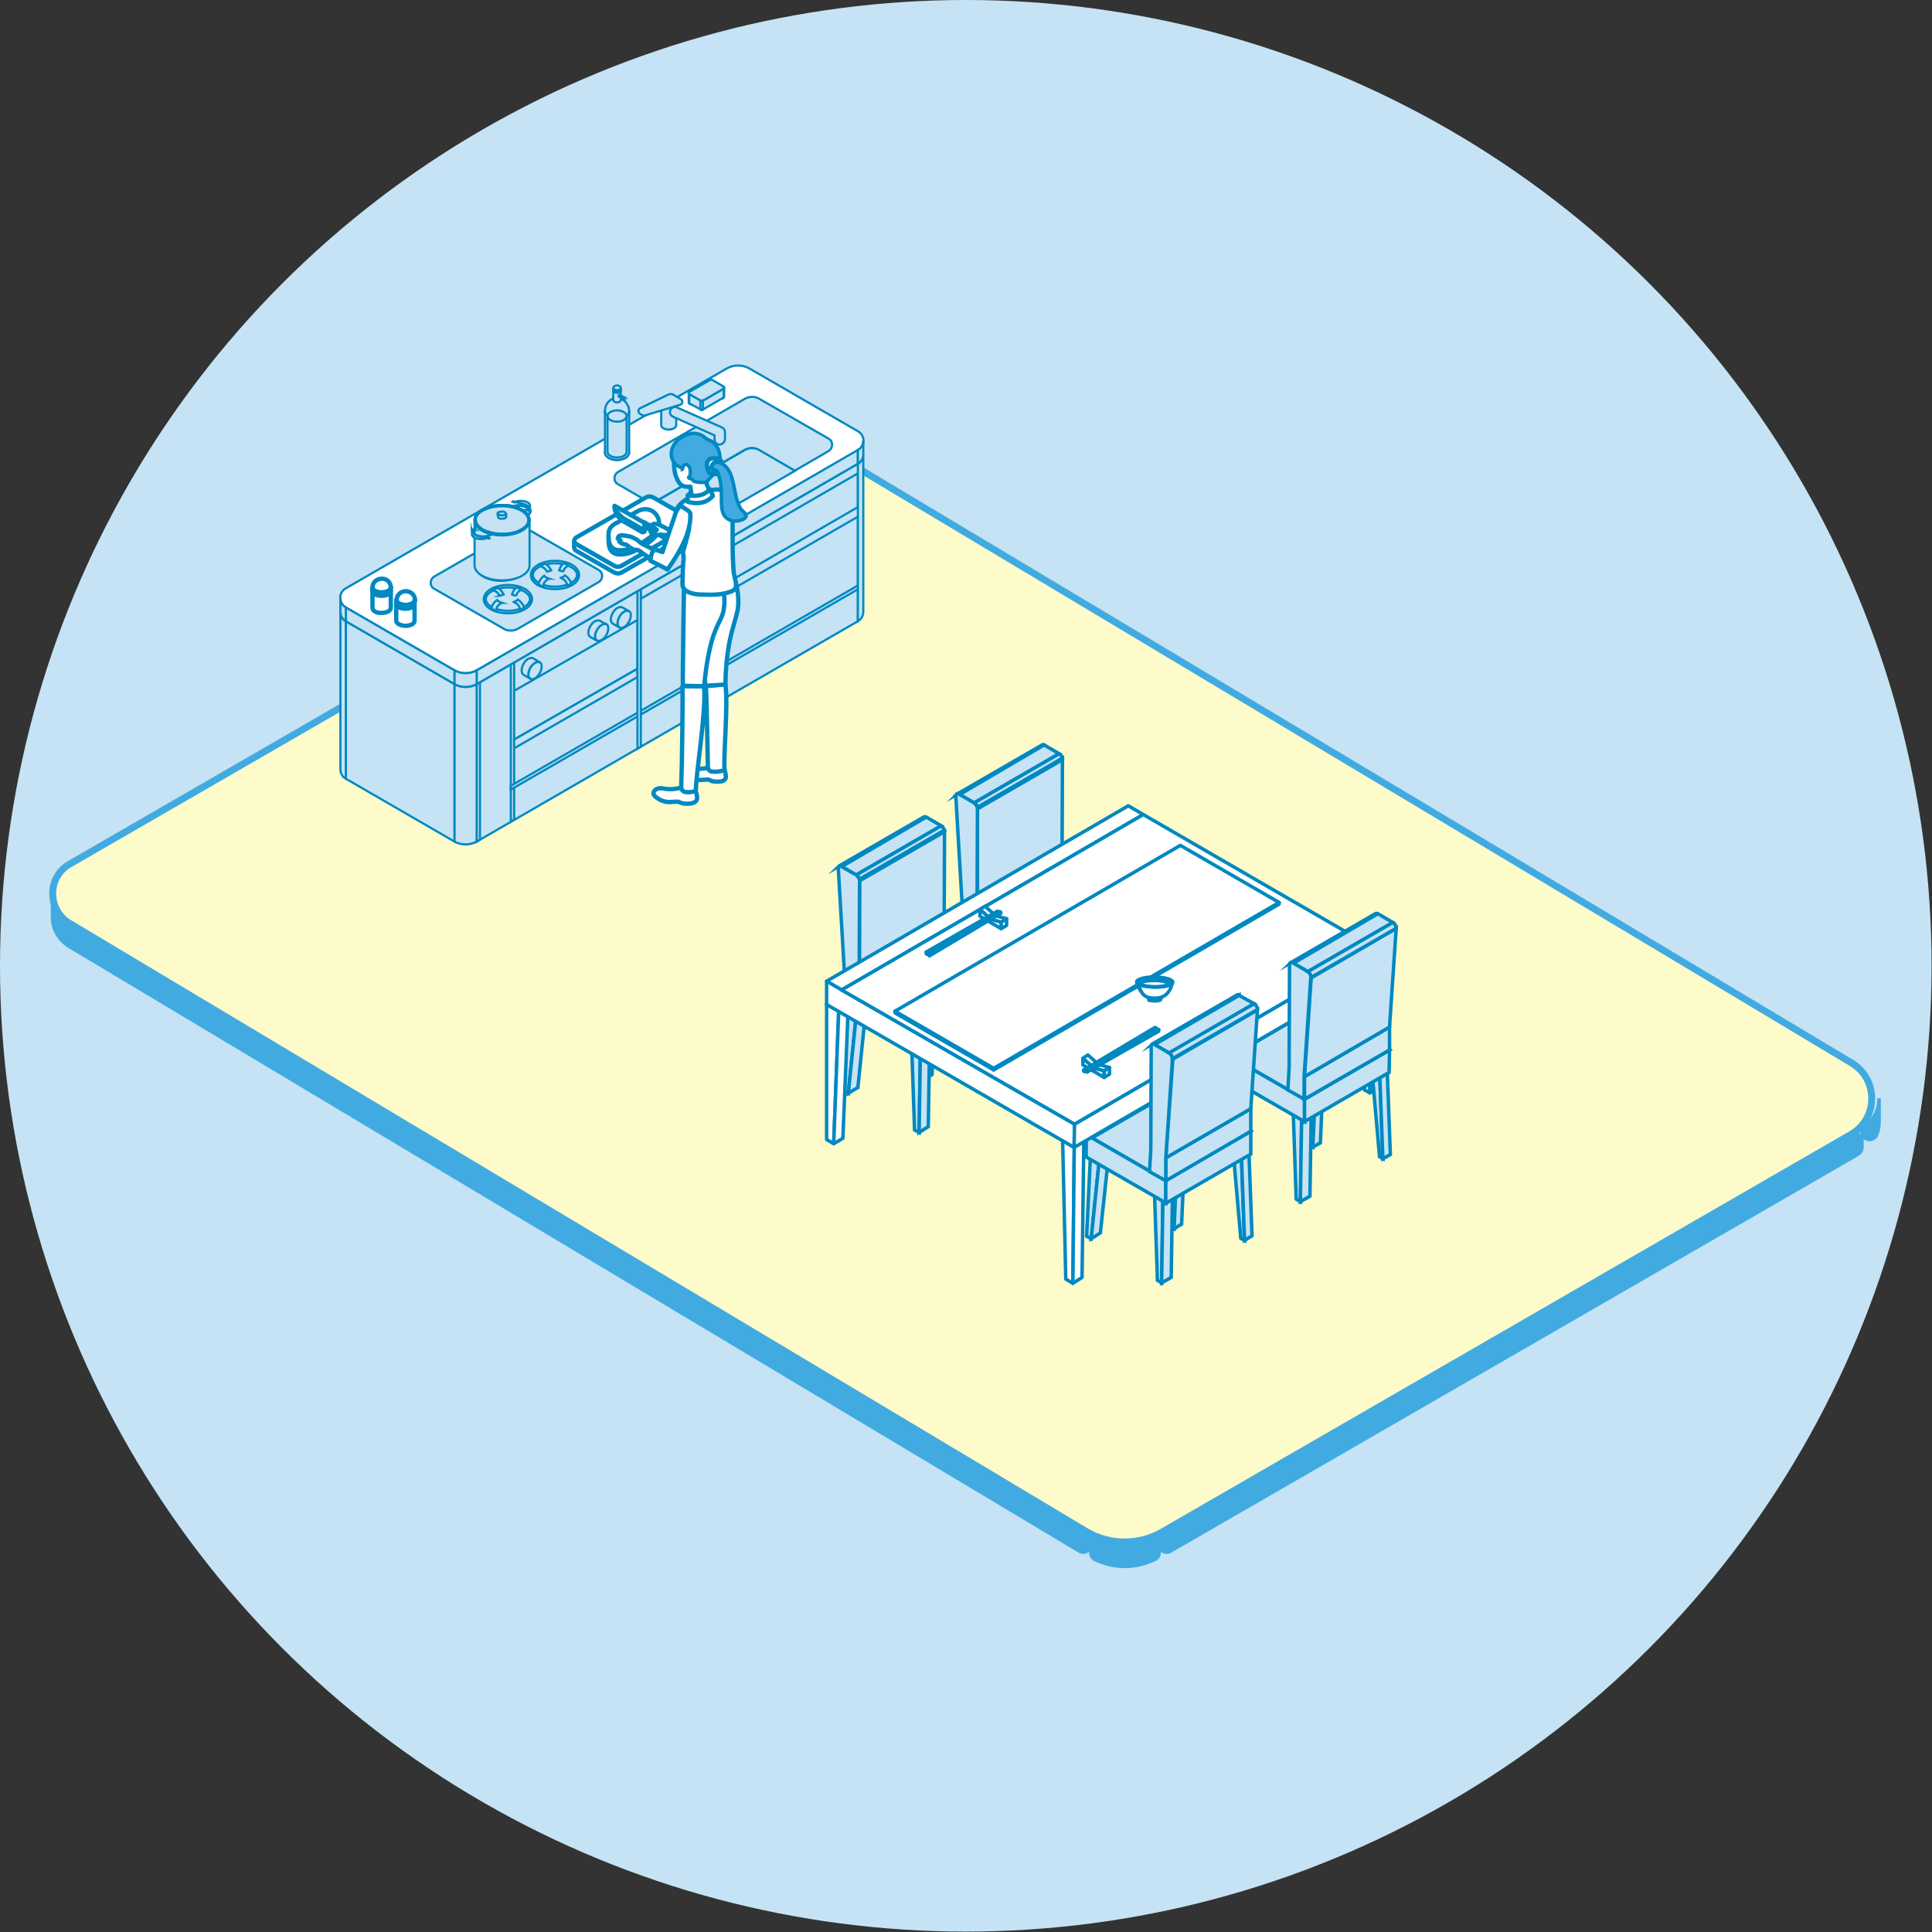 <?xml version="1.0" encoding="utf-8"?>
<!-- Generator: Adobe Illustrator 27.9.1, SVG Export Plug-In . SVG Version: 6.00 Build 0)  -->
<svg version="1.1" id="_レイヤー_2" xmlns="http://www.w3.org/2000/svg" xmlns:xlink="http://www.w3.org/1999/xlink" x="0px"
	 y="0px" viewBox="0 0 463.7 463.7" style="enable-background:new 0 0 463.7 463.7;" xml:space="preserve">
<rect x="0" y="0" width="463.7" height="463.7" fill="#333333" stroke="none"/>
<style type="text/css">
	.st0{fill:#C5E3F4;}
	.st1{fill:#FCFBC9;stroke:#41ABE1;stroke-width:1.658;stroke-miterlimit:10;}
	.st2{fill:#41ABE1;stroke:#41ABE1;stroke-width:0.829;stroke-miterlimit:10;}
	.st3{fill:#C5E3F4;stroke:#0088C1;stroke-width:0.521;stroke-miterlimit:10;}
	.st4{fill:#FFFFFF;stroke:#0088C1;stroke-width:0.521;stroke-miterlimit:10;}
	.st5{opacity:0.7;fill:#C5E3F4;stroke:#0088C1;stroke-width:0.521;stroke-miterlimit:10;}
	.st6{fill:#FFFFFF;stroke:#0088C1;stroke-width:1.042;stroke-linecap:round;stroke-linejoin:round;stroke-miterlimit:10;}
	.st7{fill:#41ABE1;stroke:#0088C1;stroke-width:0.834;stroke-miterlimit:10;}
	.st8{enable-background:new    ;}
	.st9{fill:#FFFFFF;stroke:#0088C1;stroke-width:0.829;stroke-linejoin:round;stroke-miterlimit:10;}
	.st10{fill:#C5E3F4;stroke:#0088C1;stroke-width:0.829;stroke-miterlimit:10;}
</style>
<g>
	<g id="_レイヤー_1-2">
		<g>
			<circle class="st0" cx="231.8" cy="231.8" r="231.8"/>
		</g>
	</g>
	<g>
		<g>
			<g>
				<g>
					<path class="st1" d="M279.1,367.6l165.1-95.3c6.7-3.8,6.7-13.5,0-17.3L201.8,109.9c-5.1-2.9-11.3-2.9-16.3,0L16.7,207.4
						c-5.4,3.1-5.4,11,0,14.2l244.2,146.1C266.5,370.9,273.5,370.9,279.1,367.6z"/>
				</g>
				<path class="st2" d="M260.9,367.6L16.7,221.5v5.7l242.4,145.1c1.2,0.7,2.7-0.2,2.7-1.6v-1.5C261.8,368.6,261.5,368,260.9,367.6z
					"/>
				<path class="st2" d="M279.1,367.6l165.1-95.3c1.2-0.7,2.7,0.2,2.7,1.6v1.5c0,0.6-0.3,1.2-0.9,1.6l-165.1,95.3
					c-1.2,0.7-2.7-0.2-2.7-1.6v-1.5C278.2,368.6,278.5,368,279.1,367.6z"/>
				<path class="st2" d="M16.7,227.2c-2.7-1.6-4.1-4.3-4.1-7.1l0-5.7c0,2.8,1.4,5.5,4.1,7.1V227.2z"/>
				<path class="st2" d="M446.9,271.7c0,2,2.7,2.5,3.5,0.7c0.4-1,0.6-2,0.6-3.1l0-5.7c0,2.5-1.1,5-3.3,6.6
					C447.2,270.6,446.9,271.1,446.9,271.7L446.9,271.7z"/>
				<path class="st2" d="M278.2,372.7V371c0-1.3-1.3-2.1-2.5-1.7c-3.7,1.4-7.7,1.4-11.4,0c-1.2-0.4-2.5,0.4-2.5,1.7v1.7
					c0,0.7,0.4,1.3,1,1.6c4.5,2.2,9.8,2.2,14.3,0C277.8,374.1,278.2,373.4,278.2,372.7z"/>
			</g>
		</g>
		<g>
			<g>
				<g>
					<polygon class="st3" points="109.1,164.2 83,149.1 83,186.9 109.1,202 					"/>
					<polygon class="st3" points="114.4,164.2 205.9,111.3 205.9,149.1 114.4,202 					"/>
					<g>
						<polygon class="st3" points="114.4,164.2 114.4,202 115.2,201.5 115.2,163.7 						"/>
					</g>
					<g>
						<polygon class="st3" points="122.6,159.4 122.6,197.2 123.4,196.7 123.4,158.9 						"/>
					</g>
					<g>
						<polygon class="st3" points="122.6,188.6 122.6,189.5 206.3,141.2 206.3,140.3 						"/>
					</g>
					<g>
						<polygon class="st3" points="166.5,134.1 166.5,136.4 206.6,113.2 206.6,110.9 						"/>
					</g>
					<g>
						<polygon class="st3" points="153.8,141.4 153.8,143.7 166.5,136.4 166.5,134.1 						"/>
					</g>
					<g>
						<polygon class="st3" points="166.5,144.5 166.5,146.8 206.6,123.6 206.6,121.3 						"/>
					</g>
					<g>
						<polygon class="st3" points="123.4,165.8 123.4,177.5 153,160.5 153,148.8 						"/>
					</g>
					<g>
						<polygon class="st3" points="123.4,177.5 123.4,179.6 153,162.5 153,160.5 						"/>
					</g>
					<g>
						<polygon class="st3" points="153,141.9 153,179.7 153.8,179.2 153.8,141.4 						"/>
					</g>
					<g>
						<polygon class="st3" points="166.5,134.1 166.5,171.9 167.3,171.4 167.3,133.6 						"/>
					</g>
					<path class="st3" d="M83,186.9c-0.9-0.5-1.3-1.4-1.3-2.3l0-37.8c0,0.9,0.4,1.8,1.3,2.3V186.9z"/>
					<path class="st3" d="M205.9,149.1c0.9-0.5,1.3-1.4,1.3-2.3l0-37.8c0,0.9-0.4,1.8-1.3,2.3V149.1z"/>
					<path class="st3" d="M114.4,202v-37.8c-1.6,0.9-3.7,0.9-5.3,0V202C110.7,202.9,112.7,202.9,114.4,202z"/>
					<g>
						<g>
							<path class="st4" d="M114.4,160.9l91.5-52.8c1.8-1,1.8-3.6,0-4.6l-26.1-15.1c-1.6-0.9-3.7-0.9-5.3,0L83,141.2
								c-1.8,1-1.8,3.6,0,4.6l26.1,15.1C110.7,161.8,112.7,161.8,114.4,160.9z"/>
						</g>
						<polygon class="st3" points="109.1,160.9 83,145.8 83,149.1 109.1,164.2 						"/>
						<polygon class="st3" points="114.4,160.9 205.9,108 205.9,111.3 114.4,164.2 						"/>
						<path class="st3" d="M83,149.1c-0.9-0.5-1.3-1.4-1.3-2.3l0-3.3c0,0.9,0.4,1.8,1.3,2.3V149.1z"/>
						<path class="st3" d="M205.9,111.3c0.9-0.5,1.3-1.4,1.3-2.3l0-3.3c0,0.9-0.4,1.8-1.3,2.3V111.3z"/>
						<path class="st3" d="M114.4,164.2v-3.3c-1.6,0.9-3.7,0.9-5.3,0v3.3C110.7,165.1,112.7,165.1,114.4,164.2z"/>
					</g>
				</g>
				<g>
					<g>
						<path class="st3" d="M124.3,150.9l19.4-11.2c1.1-0.7,1.1-2.3,0-2.9l-16.7-9.6c-1-0.6-2.3-0.6-3.4,0l-19.4,11.2
							c-1.1,0.7-1.1,2.3,0,2.9l16.7,9.6C121.9,151.5,123.2,151.5,124.3,150.9z"/>
					</g>
					<g>
						<g>
							<path class="st3" d="M121.9,147.2c-3.3,0-5.8-1.5-5.8-3.4c0-1.9,2.6-3.4,5.8-3.4c3.3,0,5.8,1.5,5.8,3.4
								C127.7,145.7,125.1,147.2,121.9,147.2z M121.9,141c-2.9,0-5.3,1.3-5.3,2.8c0,1.5,2.4,2.8,5.3,2.8c2.9,0,5.3-1.3,5.3-2.8
								C127.2,142.3,124.7,141,121.9,141z"/>
						</g>
						<g>
							<path class="st3" d="M119.1,146.2c0.1-0.6,0.7-1.2,1.2-1.4c0.1,0,0.1-0.1,0.2-0.1c-0.3-0.1-0.5-0.2-0.7-0.3
								c-0.2-0.1-0.4-0.2-0.5-0.4c-0.6,0.4-1.2,1.2-1.3,1.9c0,0,0,0.1,0,0.1c0.2,0.2,0.4,0.3,0.7,0.5c0.1,0.1,0.3,0.2,0.5,0.2
								C119.1,146.6,119,146.4,119.1,146.2z"/>
							<path class="st3" d="M122.9,142.7c0.3,0.1,0.7,0.2,0.9,0.3c0,0,0.1,0,0.1,0.1c0,0,0,0,0-0.1c0.1-0.6,0.7-1.3,1.2-1.4
								c0,0,0.1,0,0.1,0c-0.1-0.1-0.2-0.1-0.3-0.2c-0.3-0.2-0.6-0.3-0.9-0.4C123.5,141.3,123,142,122.9,142.7z"/>
							<path class="st3" d="M125.8,145.7c-0.3-0.7-0.9-1.4-1.5-1.8c-0.1,0.1-0.2,0.2-0.4,0.3c-0.2,0.1-0.4,0.2-0.6,0.3
								c0.1,0.1,0.1,0.1,0.2,0.1c0.6,0.2,1.2,0.9,1.3,1.5c0,0.1,0.1,0.2,0.1,0.3c0,0,0.1,0,0.1-0.1
								C125.3,146.2,125.5,146,125.8,145.7z"/>
							<path class="st3" d="M119.9,143C119.9,143,120,143,119.9,143c0.3-0.1,0.7-0.2,1-0.3c0,0,0,0,0,0c-0.3-0.6-0.8-1.3-1.5-1.6
								c-0.3,0.1-0.6,0.3-0.9,0.4c-0.1,0.1-0.2,0.1-0.3,0.2c0,0,0.1,0,0.1,0C119,141.8,119.7,142.4,119.9,143z"/>
						</g>
					</g>
					<g>
						<g>
							<path class="st3" d="M133.2,141.4c-3.3,0-5.8-1.5-5.8-3.4c0-1.9,2.6-3.4,5.8-3.4c3.3,0,5.8,1.5,5.8,3.4
								C139,139.9,136.5,141.4,133.2,141.4z M133.2,135.2c-2.9,0-5.3,1.3-5.3,2.8c0,1.5,2.4,2.8,5.3,2.8c2.9,0,5.3-1.3,5.3-2.8
								C138.5,136.5,136.1,135.2,133.2,135.2z"/>
						</g>
						<g>
							<path class="st3" d="M130.4,140.4c0.1-0.6,0.7-1.2,1.2-1.4c0.1,0,0.1-0.1,0.2-0.1c-0.3-0.1-0.5-0.2-0.7-0.3
								c-0.2-0.1-0.4-0.2-0.5-0.4c-0.6,0.4-1.2,1.2-1.3,1.9c0,0,0,0.1,0,0.1c0.2,0.2,0.4,0.3,0.7,0.5c0.1,0.1,0.3,0.2,0.5,0.2
								C130.4,140.8,130.4,140.6,130.4,140.4z"/>
							<path class="st3" d="M134.2,136.9c0.3,0.1,0.7,0.2,0.9,0.3c0,0,0.1,0,0.1,0.1c0,0,0,0,0-0.1c0.1-0.6,0.7-1.3,1.2-1.4
								c0,0,0.1,0,0.1,0c-0.1-0.1-0.2-0.1-0.3-0.2c-0.3-0.2-0.6-0.3-0.9-0.4C134.8,135.5,134.4,136.2,134.2,136.9z"/>
							<path class="st3" d="M137.1,139.9c-0.3-0.7-0.9-1.4-1.5-1.8c-0.1,0.1-0.2,0.2-0.4,0.3c-0.2,0.1-0.4,0.2-0.6,0.3
								c0.1,0.1,0.1,0.1,0.2,0.1c0.6,0.2,1.2,0.9,1.3,1.5c0,0.1,0.1,0.2,0.1,0.3c0,0,0.1,0,0.1-0.1
								C136.6,140.4,136.9,140.2,137.1,139.9z"/>
							<path class="st3" d="M131.3,137.2C131.3,137.2,131.3,137.2,131.3,137.2c0.3-0.1,0.7-0.2,1-0.3c0,0,0,0,0,0
								c-0.3-0.6-0.8-1.3-1.5-1.6c-0.3,0.1-0.6,0.3-0.9,0.4c-0.1,0.1-0.2,0.1-0.3,0.2c0,0,0.1,0,0.1,0
								C130.3,136,131,136.6,131.3,137.2z"/>
						</g>
					</g>
					<g>
						<g>
							<path class="st3" d="M120.2,139.4c-3.3,0-5.8-1.5-5.8-3.4c0-1.9,2.6-3.4,5.8-3.4c3.3,0,5.8,1.5,5.8,3.4
								C126.1,137.9,123.5,139.4,120.2,139.4z M120.2,133.2c-2.9,0-5.3,1.3-5.3,2.8c0,1.5,2.4,2.8,5.3,2.8c2.9,0,5.3-1.3,5.3-2.8
								C125.5,134.5,123.1,133.2,120.2,133.2z"/>
						</g>
						<g>
							<path class="st3" d="M117.5,138.4c0.1-0.6,0.7-1.2,1.2-1.4c0.1,0,0.1-0.1,0.2-0.1c-0.3-0.1-0.5-0.2-0.7-0.3
								c-0.2-0.1-0.4-0.2-0.5-0.4c-0.6,0.4-1.2,1.2-1.3,1.9c0,0,0,0.1,0,0.1c0.2,0.2,0.4,0.3,0.7,0.5c0.1,0.1,0.3,0.2,0.5,0.2
								C117.4,138.8,117.4,138.6,117.5,138.4z"/>
							<path class="st3" d="M121.3,134.9c0.3,0.1,0.7,0.2,0.9,0.3c0,0,0.1,0,0.1,0.1c0,0,0,0,0-0.1c0.1-0.6,0.7-1.3,1.2-1.4
								c0,0,0.1,0,0.1,0c-0.1-0.1-0.2-0.1-0.3-0.2c-0.3-0.2-0.6-0.3-0.9-0.4C121.9,133.5,121.4,134.2,121.3,134.9z"/>
							<path class="st3" d="M124.2,137.9c-0.3-0.7-0.9-1.4-1.5-1.8c-0.1,0.1-0.2,0.2-0.4,0.3c-0.2,0.1-0.4,0.2-0.6,0.3
								c0.1,0.1,0.1,0.1,0.2,0.1c0.6,0.2,1.2,0.9,1.3,1.5c0,0.1,0.1,0.2,0.1,0.3c0,0,0.1,0,0.1-0.1
								C123.7,138.4,123.9,138.2,124.2,137.9z"/>
							<path class="st3" d="M118.3,135.2C118.3,135.2,118.3,135.2,118.3,135.2c0.3-0.1,0.7-0.2,1-0.3c0,0,0,0,0,0
								c-0.3-0.6-0.8-1.3-1.5-1.6c-0.3,0.1-0.6,0.3-0.9,0.4c-0.1,0.1-0.2,0.1-0.3,0.2c0,0,0.1,0,0.1,0
								C117.4,134,118.1,134.6,118.3,135.2z"/>
						</g>
					</g>
				</g>
				<g>
					<g>
						<path class="st3" d="M198.9,105.3l-16.7-9.6c-1-0.6-2.3-0.6-3.4,0l-30.5,17.6c-1.1,0.7-1.1,2.3,0,2.9l8.1,4.7l22.3-12.9
							c1-0.6,2.3-0.6,3.4,0l8.6,5l8.1-4.7C200,107.6,200,105.9,198.9,105.3z"/>
						<path class="st3" d="M182.2,108c-1-0.6-2.3-0.6-3.4,0l-22.3,12.9l8.6,5c1,0.6,2.3,0.6,3.4,0l22.3-12.9L182.2,108z"/>
					</g>
				</g>
				<g>
					<g>
						<path class="st3" d="M113.9,135.7v-10.8c0,2,2.9,3.6,6.6,3.6c3.6,0,6.6-1.6,6.6-3.6v10.8c0,2-2.9,3.6-6.6,3.6
							C116.9,139.3,113.9,137.7,113.9,135.7z"/>
						<g>
							<path class="st3" d="M114,128.3c-0.5-0.3-0.8-0.7-0.8-1.1c0,0,0,0,0,0c0,0,0,0,0,0c0,0,0,0,0,0c0,0,0,0,0,0c0,0,0,0,0,0
								c0,0,0,0,0,0c0,0,0,0,0,0c0,0,0,0,0,0c0,0,0,0,0,0c0,0,0,0,0,0c0,0,0,0,0,0c0,0,0,0,0,0c0,0,0,0,0,0c0,0,0,0,0,0c0,0,0,0,0,0
								c0,0,0,0,0,0c0,0,0,0,0,0c0,0,0,0,0,0c0,0,0,0,0,0c0,0,0,0,0,0c0,0,0,0,0,0c0,0,0,0,0,0c0,0,0,0,0,0c0,0,0,0,0,0c0,0,0,0,0,0
								c0,0,0,0,0,0c0,0,0,0,0.1,0c0,0,0,0,0,0c0,0,0,0,0.1,0c0,0,0,0,0,0c0,0,0.1,0,0.1-0.1c0.1,0,0.1-0.1,0.2-0.1l0.4,0.2
								c-0.1,0-0.2,0.1-0.3,0.2c-0.8,0.5-0.7,1.3,0.2,1.7c0.9,0.4,2.3,0.4,3.1-0.1c0,0,0,0,0,0l0.4,0.2c0,0-0.1,0.1-0.2,0.1
								C116.8,128.9,115.1,128.9,114,128.3z"/>
							<g>
								<path class="st3" d="M117.8,128.3c-1.1,0.6-2.8,0.6-3.8,0c-0.5-0.3-0.7-0.6-0.8-1c0,0,0,0,0,0c0,0,0,0,0,0c0,0,0,0,0,0
									c0,0.4,0.3,0.8,0.8,1.1c1,0.6,2.8,0.6,3.8,0c0.1,0,0.1-0.1,0.2-0.1v-0.2C118,128.2,117.9,128.2,117.8,128.3z"/>
							</g>
							<g>
								<path class="st3" d="M114.3,126.6c0.1-0.1,0.2-0.1,0.3-0.2v-0.2c-0.1,0-0.2,0.1-0.3,0.2c-0.4,0.3-0.6,0.6-0.6,0.9
									C113.8,127,114,126.8,114.3,126.6z"/>
							</g>
						</g>
						<g>
							<g>
								<path class="st3" d="M126.9,122.4c-0.1-0.2-0.4-0.6-0.8-0.7c-0.9-0.4-2.3-0.4-3.1,0.1l0-0.2c0,0,0,0,0,0
									c0.8-0.5,2.2-0.5,3.1-0.1C126.8,121.8,126.8,122.1,126.9,122.4z"/>
							</g>
							<polygon class="st3" points="126.4,123.6 126.4,123.8 126,123.6 126,123.3 							"/>
							<polygon class="st3" points="122.9,121.6 122.9,121.8 122.6,121.6 122.6,121.4 							"/>
							<g>
								<path class="st3" d="M126.4,123.6l0,0.2c0.1,0,0.1-0.1,0.2-0.1c0.5-0.3,0.8-0.7,0.8-1.1l0-0.2c0,0.4-0.3,0.8-0.8,1.1
									L126.4,123.6z"/>
							</g>
							<path class="st3" d="M126.5,121.3c0.5,0.3,0.8,0.7,0.8,1.1c0,0,0,0,0,0c0,0,0,0,0,0c0,0,0,0,0,0c0,0,0,0,0,0c0,0,0,0,0,0
								c0,0,0,0,0,0c0,0,0,0,0,0c0,0,0,0,0,0c0,0,0,0,0,0c0,0,0,0,0,0c0,0,0,0,0,0c0,0,0,0,0,0c0,0,0,0,0,0c0,0,0,0,0,0c0,0,0,0,0,0
								c0,0,0,0,0,0c0,0,0,0,0,0c0,0,0,0,0,0c0,0,0,0,0,0c0,0,0,0,0,0c0,0,0,0,0,0c0,0,0,0,0,0c0,0,0,0,0,0c0,0,0,0,0,0c0,0,0,0,0,0
								c0,0,0,0,0,0c0,0,0,0-0.1,0c0,0,0,0,0,0c0,0,0,0-0.1,0c0,0,0,0,0,0c0,0-0.1,0-0.1,0.1c-0.1,0-0.1,0.1-0.2,0.1l-0.4-0.2
								c0.1,0,0.2-0.1,0.3-0.2c0.8-0.5,0.7-1.3-0.2-1.7c-0.9-0.4-2.3-0.4-3.1,0.1c0,0,0,0,0,0l-0.4-0.2c0,0,0.1-0.1,0.2-0.1
								C123.8,120.7,125.5,120.7,126.5,121.3z"/>
						</g>
						<ellipse class="st3" cx="120.5" cy="124.8" rx="6.6" ry="3.6"/>
					</g>
					<ellipse class="st5" cx="120.5" cy="124.8" rx="6.6" ry="3.6"/>
					<path class="st3" d="M120.5,121.5c1.7,0,3.3,0.4,4.5,1c1.1,0.6,1.8,1.5,1.8,2.3c0,0.9-0.6,1.7-1.8,2.3c-1.2,0.7-2.8,1-4.5,1
						c-1.7,0-3.3-0.4-4.5-1c-1.1-0.6-1.8-1.5-1.8-2.3c0-0.9,0.6-1.7,1.8-2.3C117.2,121.9,118.8,121.5,120.5,121.5 M120.5,121.2
						c-3.6,0-6.6,1.6-6.6,3.6c0,2,2.9,3.6,6.6,3.6c3.6,0,6.6-1.6,6.6-3.6C127,122.8,124.1,121.2,120.5,121.2L120.5,121.2z"/>
					<path class="st3" d="M121.4,123.3c0,0.3-0.4,0.5-1,0.5c-0.5,0-1-0.2-1-0.5c0-0.3,0.4-0.5,1-0.5
						C121,122.7,121.4,123,121.4,123.3z"/>
					<path class="st3" d="M119.5,124v-0.8c0,0.3,0.4,0.5,1,0.5c0.5,0,1-0.2,1-0.5v0.8c0,0.3-0.4,0.5-1,0.5
						C120,124.6,119.5,124.3,119.5,124z"/>
				</g>
				<path class="st3" d="M144.4,149.9c-0.9,0.5-1.6,1.8-1.6,2.8c0,1,0.7,1.4,1.6,0.9c0.9-0.5,1.6-1.8,1.6-2.8
					S145.3,149.4,144.4,149.9z"/>
				<path class="st3" d="M141.7,152.9l1.6,0.9c-0.3-0.2-0.5-0.5-0.5-1c0-1,0.7-2.3,1.6-2.8c0.5-0.3,0.9-0.3,1.2-0.1l-1.6-0.9
					c-0.3-0.2-0.7-0.1-1.2,0.1c-0.9,0.5-1.6,1.8-1.6,2.8C141.2,152.3,141.4,152.7,141.7,152.9z"/>
				<path class="st3" d="M149.8,146.8c-0.9,0.5-1.6,1.8-1.6,2.8c0,1,0.7,1.4,1.6,0.9c0.9-0.5,1.6-1.8,1.6-2.8
					C151.5,146.7,150.7,146.3,149.8,146.8z"/>
				<path class="st3" d="M147.1,149.7l1.6,0.9c-0.3-0.2-0.5-0.5-0.5-1c0-1,0.7-2.3,1.6-2.8c0.5-0.3,0.9-0.3,1.2-0.1l-1.6-0.9
					c-0.3-0.2-0.7-0.1-1.2,0.1c-0.9,0.5-1.6,1.8-1.6,2.8C146.6,149.2,146.8,149.5,147.1,149.7z"/>
				<path class="st3" d="M128.4,159.1c-0.9,0.5-1.6,1.8-1.6,2.8c0,1,0.7,1.4,1.6,0.9c0.9-0.5,1.6-1.8,1.6-2.8
					C130.1,159,129.3,158.6,128.4,159.1z"/>
				<path class="st3" d="M125.7,162l1.6,0.9c-0.3-0.2-0.5-0.5-0.5-1c0-1,0.7-2.3,1.6-2.8c0.5-0.3,0.9-0.3,1.2-0.1L128,158
					c-0.3-0.2-0.7-0.1-1.2,0.1c-0.9,0.5-1.6,1.8-1.6,2.8C125.2,161.5,125.4,161.8,125.7,162z"/>
				<g>
					<path class="st3" d="M162.3,102.1v-5.7c0,0.5-0.8,1-1.8,1s-1.8-0.4-1.8-1v5.7c0,0.5,0.8,1,1.8,1S162.3,102.6,162.3,102.1z"/>
					<g>
						<path class="st3" d="M172.7,106.7c-0.7,0-1.2-0.5-1.2-1.2v-1l-10-4.5c-0.6-0.3-0.9-1-0.6-1.6c0.3-0.6,1-0.9,1.6-0.6l10.8,4.8
							c0.4,0.2,0.7,0.6,0.7,1.1v1.8C173.9,106.2,173.3,106.7,172.7,106.7z"/>
					</g>
					<g>
						<path class="st3" d="M153.9,99.5l-0.3-0.2c-0.5-0.3-0.5-1,0-1.3l6.6-3.2c0.5-0.3,1.1-0.3,1.5,0l1.7,1c0.5,0.3,0.5,1,0,1.3
							l-7.9,2.4C154.9,99.8,154.3,99.8,153.9,99.5z"/>
					</g>
				</g>
			</g>
			<g>
				<g>
					<ellipse class="st3" cx="148.1" cy="98.8" rx="2.9" ry="1.8"/>
					<g>
						<path class="st3" d="M145.2,98.8c0,0,0,0.1,0,0.1C145.2,98.8,145.2,98.8,145.2,98.8C145.2,98.7,145.2,98.8,145.2,98.8z"/>
						<path class="st3" d="M151,98.7c0,0.1,0,0.1,0,0.2C151,98.8,151,98.8,151,98.7C151,98.8,151,98.7,151,98.7z"/>
						<path class="st3" d="M151,98.7c0,0.1,0,0.1,0,0.2c-0.1,0.9-1.3,1.6-2.9,1.6c-1.5,0-2.8-0.7-2.9-1.6c0-0.1,0-0.1,0-0.2
							c0,0,0,0,0-0.1c0-1.7,1.3-3.1,2.9-3.1C149.7,95.6,151,97,151,98.7C151,98.7,151,98.7,151,98.7z"/>
					</g>
					<path class="st3" d="M151,108.6c0,1-1.3,1.8-2.9,1.8c-1.6,0-2.9-0.8-2.9-1.8c0-1,1.3-1.8,2.9-1.8
						C149.7,106.9,151,107.7,151,108.6z"/>
					<path class="st3" d="M145.2,108.6v-9.9c0,1,1.3,1.8,2.9,1.8c1.6,0,2.9-0.8,2.9-1.8v9.9c0,1-1.3,1.8-2.9,1.8
						C146.5,110.4,145.2,109.6,145.2,108.6z"/>
					<path class="st3" d="M149,93.7c0,0.3-0.4,0.6-0.9,0.6s-0.9-0.3-0.9-0.6c0-0.3,0.4-0.6,0.9-0.6S149,93.4,149,93.7z"/>
					<path class="st3" d="M147.2,96v-2.3c0,0.3,0.4,0.6,0.9,0.6s0.9-0.3,0.9-0.6V96c0,0.3-0.4,0.6-0.9,0.6S147.2,96.3,147.2,96z"/>
					<path class="st3" d="M149,93.1c0,0.3-0.4,0.6-0.9,0.6s-0.9-0.3-0.9-0.6c0-0.3,0.4-0.6,0.9-0.6S149,92.8,149,93.1z"/>
					<path class="st3" d="M147.2,93.4v-0.3c0,0.3,0.4,0.6,0.9,0.6s0.9-0.3,0.9-0.6v0.3c0,0.3-0.4,0.6-0.9,0.6S147.2,93.7,147.2,93.4
						z"/>
				</g>
				<ellipse class="st3" cx="148.1" cy="99.9" rx="2.3" ry="1.4"/>
				<path class="st3" d="M145.8,108.4v-8.6c0,0.8,1,1.4,2.3,1.4c1.3,0,2.3-0.6,2.3-1.4v8.6c0,0.8-1,1.4-2.3,1.4
					C146.8,109.8,145.8,109.2,145.8,108.4z"/>
				<path class="st3" d="M149.5,95.8c-0.1,0-0.1-0.2,0-0.3s0.2-0.2,0.3-0.1c0.1,0,0.1,0.2,0,0.3C149.7,95.8,149.6,95.9,149.5,95.8z"
					/>
				<path class="st3" d="M148.8,94.8l1.1,0.6c-0.1,0-0.2,0-0.3,0.1s-0.1,0.3,0,0.3l-1.1-0.6c-0.1,0-0.1-0.2,0-0.3
					S148.7,94.7,148.8,94.8z"/>
			</g>
			<g>
				<g>
					<path class="st3" d="M168.7,96.2l5-2.9c0.2-0.1,0.2-0.4,0-0.5l-2.7-1.6c-0.2-0.1-0.4-0.1-0.6,0l-5,2.9c-0.2,0.1-0.2,0.4,0,0.5
						l2.7,1.6C168.3,96.2,168.5,96.2,168.7,96.2z"/>
				</g>
				<polygon class="st3" points="168.2,96.2 165.4,94.6 165.4,96.8 168.2,98.3 				"/>
				<polygon class="st3" points="168.7,96.2 173.7,93.3 173.7,95.4 168.7,98.3 				"/>
				<path class="st3" d="M165.4,96.8c-0.1-0.1-0.1-0.1-0.1-0.2v-2.2c0,0.1,0,0.2,0.1,0.2V96.8z"/>
				<path class="st3" d="M173.7,95.4c0.1-0.1,0.1-0.1,0.1-0.2V93c0,0.1,0,0.2-0.1,0.2V95.4z"/>
				<path class="st3" d="M168.7,98.3v-2.2c-0.2,0.1-0.4,0.1-0.6,0v2.2C168.3,98.4,168.5,98.4,168.7,98.3z"/>
			</g>
		</g>
		<g>
			<g>
				<g>
					<path class="st6" d="M149.2,135.8l16.7-9.6c0.6-0.4,0.6-1.2,0-1.6l-9.1-5.2c-0.6-0.3-1.3-0.3-1.8,0l-16.7,9.6
						c-0.6,0.4-0.6,1.2,0,1.6l9.1,5.2C148,136.2,148.7,136.2,149.2,135.8z"/>
				</g>
				<path class="st6" d="M166.4,125.4c0,0.3-0.2,0.6-0.5,0.8l-16.7,9.6c-0.6,0.3-1.3,0.3-1.8,0l-9.1-5.2c-0.3-0.2-0.5-0.5-0.5-0.8
					v1.6c0,0.3,0.2,0.6,0.5,0.8l0,0l9.1,5.2c0.6,0.3,1.3,0.3,1.8,0l16.7-9.6l0,0c0.3-0.2,0.5-0.5,0.5-0.8L166.4,125.4z"/>
			</g>
			<g>
				<path class="st6" d="M146.5,131.9c-0.3-0.5-0.4-1.2-0.4-1.8c-0.1-0.8-0.1-1.7,0.4-2.4c0.4-0.6,1-1,1.7-1.3
					c1.4-0.8,2.9-1.6,4.3-2.4c0.5-0.3,1-0.6,1.6-0.7c1.2-0.3,2.5,0.1,3.3,1.1c0.8,0.9,1,2.3,0.5,3.4c-0.5,1.1-1.5,1.9-2.5,2.6
					c-1,0.7-2.1,1.4-3.2,1.9C150.7,133,147.5,133.8,146.5,131.9z"/>
				<path class="st6" d="M146.5,130.9c-0.3-0.5-0.4-1.2-0.4-1.8c-0.1-0.8-0.1-1.7,0.4-2.4c0.4-0.6,1-1,1.7-1.3
					c1.4-0.8,2.9-1.6,4.3-2.4c0.5-0.3,1-0.6,1.6-0.7c1.2-0.3,2.5,0.1,3.3,1.1c0.8,0.9,1,2.3,0.5,3.4c-0.5,1.1-1.5,1.9-2.5,2.6
					c-1,0.7-2.1,1.4-3.2,1.9C150.7,132,147.5,132.8,146.5,130.9z"/>
			</g>
			<g>
				<g>
					<path class="st6" d="M154.7,125.5l-7.2-4.1l0,0c0,1.5,0.8,2.9,2.1,3.7l4.5,2.6c0.3,0.1,0.6,0,0.6-0.3V125.5z"/>
					<g>
						<path class="st6" d="M147.5,121.6c0.1,1.4,0.9,2.7,2.1,3.4l4.5,2.6c0.2,0.1,0.6,0,0.6-0.3l-4.9-2.8
							C148.7,123.8,147.9,122.8,147.5,121.6z"/>
					</g>
					<path class="st6" d="M160.2,128.6l-5.5-3.2v1l5.1,2.9c0.3,0.2,0.6,0,0.6-0.4l0,0C160.4,128.9,160.3,128.7,160.2,128.6z"/>
				</g>
				<path class="st6" d="M156.9,127.5c-0.1,0-0.3-0.1-0.4-0.1c-0.1,0-0.1-0.1-0.2,0c-0.3,0.1,0,0.6,0.2,0.7c0.1,0.1,0.2,0.1,0.3,0.1
					c0.3,0.1,0.7,0.2,1.1,0.2c0.2,0,0.5-0.1,0.7-0.1c0.2,0,0.4,0.1,0.6,0.1c0.3,0,0.8,0,1.1,0.1c0.6,0.2,3.6,0.7,4.2,0.8l-0.1-2.3
					h-4.2c-0.4-0.3-1.5-0.8-1.9-1c-0.2-0.1-0.4-0.2-0.7-0.2c-0.1,0-0.3-0.1-0.4-0.1c-0.2,0-0.4,0.1-0.6,0.2
					c-0.1,0.1-0.2,0.1-0.3,0.2c0,0,0,0-0.1,0.1c0,0.2,0.4,0.4,0.5,0.4c0.2,0.1,0.5,0.2,0.7,0.4c0.1,0,0.2,0.1,0.2,0.1
					c0.1,0.1,0,0.1-0.1,0.2c-0.1,0.1-0.3,0.2-0.5,0.2C157,127.5,156.9,127.5,156.9,127.5z"/>
			</g>
			<path class="st6" d="M153.9,130.4c0,0-0.5-0.4-0.7-0.6c-0.2-0.2-0.5-0.4-0.8-0.5c-0.5-0.3-1-0.5-1.5-0.6c0,0-0.1,0-0.1,0
				c-0.5-0.1-0.9-0.2-1.4-0.2c-0.1,0-0.3-0.1-0.4,0c0,0-0.1,0.1-0.1,0.1c0,0-0.3,0-0.4,0.1c-0.1,0.1-0.1,0.2,0.1,0.3
				c0,0-0.2,0-0.3,0.1s0,0.2,0.1,0.3c0.1,0,0.5,0.3,0.5,0.3s-0.2-0.1-0.2,0c-0.4,0.5,1.1,0.9,1.3,1c0.1,0,0.3,0,0.4,0.1
				c0.2,0.1,0.3,0.2,0.5,0.4c0.4,0.3,0.8,0.5,1.2,0.7c0.4,0.1,0.8,0,1.2,0.2l4.1,2.9l0.6-2.5L153.9,130.4z"/>
			<path class="st6" d="M173.6,184.3c0.7,1.1,0.6,2.3,0.6,2.3s0,1.1-2.1,1c-0.5,0-0.9,0-1.4-0.2c-0.3-0.1-0.5-0.3-0.9-0.3
				c-0.6,0-1.1,0.1-1.7,0.1c-0.5,0-1.1-0.1-1.6-0.3c-0.1-0.1-0.3-0.1-0.4-0.2c-0.4-0.3-1.4-0.9-1.4-1.5c0-0.3,0.2-0.5,0.5-0.6
				c0.2-0.1,0.5-0.1,0.8-0.1c1.7,0,3.5,0.2,4.9-0.7c0.3-0.2,0.8-0.3,1.3-0.3C172.8,183.6,173.4,183.9,173.6,184.3z"/>
			<path class="st6" d="M166.6,189.2c0.8,1.2,0.7,2.5,0.7,2.5s0,1.2-2.3,1.2c-0.5,0-1,0-1.5-0.2c-0.4-0.1-0.6-0.3-1-0.3
				c-0.6,0-1.2,0.1-1.8,0.1c-0.6,0-1.2-0.1-1.7-0.3c-0.2-0.1-0.3-0.1-0.5-0.2c-1.6-0.9-1.9-1.4-1.5-2.1c0.3-0.6,1.3-0.8,1.9-0.7
				c1.1,0.2,2.1,0.3,3.3,0.1c0.2,0,0.4-0.1,0.6-0.1c0.3,0,0.6-0.1,0.9-0.3c0.3-0.2,0.8-0.3,1.4-0.3
				C165.7,188.5,166.4,188.8,166.6,189.2z"/>
			<path class="st6" d="M169.4,164.7c0.2,1.7,0.4,15.2,0.5,19.4c0,0.6,0.5,1.1,1.1,1.1c1,0.1,2.4-0.1,2.9-0.4
				c-0.3-3.9,0.9-15.4,0.2-20.6L169.4,164.7z"/>
			<path class="st6" d="M174.1,164.3c0.2-12.3,3.1-15.8,3.1-19.5c0.1-3.1-0.8-5.5-0.8-5.5l-4.6,0.3l-3.5,5.8c0,0,0.8,17.3,1,19.2
				L174.1,164.3z"/>
			<path class="st6" d="M163.8,164.7c0.1,2.1-0.1,19.4-0.3,24.2c0,0.6,0.4,1.1,1,1.2c0.9,0.1,2,0,2.5-0.3c0.1-4.8,2.5-18.7,2-25.1
				L163.8,164.7z"/>
			<path class="st6" d="M169,164.7c1.4-14.6,4.2-14.9,4.7-18.4c0.5-2.9-0.2-4.6-0.2-4.6h-4.1l-5.2-2.8c0,0-0.4,23.4-0.3,25.7
				L169,164.7z"/>
			<g>
				<path class="st6" d="M170.1,130.9c-2.7-0.1-4.7-0.7-4.7-0.7s-0.3-0.9-0.3-1.6c0-0.6,0.4-1.4,0.4-1.4l5.5-0.7L170.1,130.9z"/>
				<path class="st6" d="M170.3,117.4c0,0-3.4-0.7-5.2,1.5c-0.1,0.6-0.1,1.5-0.1,1.5s3.4,1.4,6.3-1.1
					C171,118.8,170.3,117.4,170.3,117.4z"/>
				<path class="st6" d="M176.5,139.3c0.3,1.2,0.3,2.2-1.1,2.7c-2.2,0.8-4.6,0.8-6.9,0.7c-0.9,0-1.9-0.1-2.8-0.4
					c-1.1-0.4-1.9-1-1.9-2.1c0-1.3,0.1-2.5,0.1-3.8c0-1.2,0.4-2.6,0-3.7c-0.5-1.4-2.5-4-1.9-5.5c0.6-1.6,0.6-2.8,0.3-4.7
					c0.9-2.7,6.4-5,9.9-5c2.9-0.1,3.5,4.1,3.6,6.3c0.1,4.5-0.1,9.1,0.3,13.6C176.2,138,176.4,138.7,176.5,139.3z"/>
				<path class="st6" d="M162,109.1c0.3-1,1.3-2.5,4.5-2.7c3.2-0.2,4.2,2,4.5,4.8c0.1,1.6-0.3,3-1.2,4c-0.2,0.3-0.3,0.7-0.2,1
					c0.4,0.9,1.1,2.6,1.1,2.6c0.1,0.6-0.9,1.3-2.2,1.6c-1.3,0.3-2.4,0.1-2.4-0.5l-0.4-3.1c-1.7,0.2-2.6-0.3-3.3-2.1
					C161.6,113,161.7,110.3,162,109.1z"/>
				<path class="st6" d="M170.3,117.4c0,0-1.1,2.1-5.2,1.5l-0.1,1.5c0,0,3.8,1.4,6.1-1.4C170.9,118.4,170.3,117.4,170.3,117.4z"/>
				<path class="st7" d="M170.9,114.2c-0.4,0.5-0.9,0.9-1.3,1.4c-0.1,0.1-0.2,0.2-0.3,0.2c-0.1,0-0.1,0-0.2,0c-0.7,0-1.6,0-2.3-0.2
					c-0.5-0.1-0.5-0.5-0.9-0.7c-0.1,0-0.2,0-0.4-0.1c-0.4-0.1-0.2-0.3,0-0.5c0.1-0.3,0.2-0.5,0.2-0.8c0-0.9-0.2-1.8-0.9-2
					c-0.4-0.1-0.6,0.1-0.8,0.4c-0.1,0.2-0.1,0.3-0.2,0.5c0,0,0,0.2,0,0.2c0,0,0,0,0,0c0.2-0.1-1.3-0.9-1.5-1
					c-0.5-0.5-0.9-1.1-1.1-1.8c-0.3-1.2,0.1-2.5,0.8-3.4c0.7-1,1.8-1.7,3-2.1c1.5-0.6,3.2-0.3,4.4,0.9c0.4,0.4,1.3,0.5,1.8,1
					c0.7,0.6,1.2,1.4,1.4,2.3c0.4,1.3,0.2,2.8-0.5,4C171.9,113.1,171.4,113.7,170.9,114.2z"/>
				<path class="st6" d="M163.2,131l2.2-4.1c0,0-0.6,2.7-1.5,5.6C163.8,132.2,163.2,131,163.2,131z"/>
				<path class="st6" d="M157.3,131.9l1.7,0.6l3.2-9.5c1.1-2.3,1.5-1.3,2.4-0.8c0.7,0.4,1.1,0.8,1.1,1.2c0.1,2.8-0.9,5.6-2.4,8.4
					c-0.7,1.3-2.4,4-3.1,4.9c-1.9-1.1-4.1-2.1-4.1-2.1s0.1-1.2,0.3-1.6C156.5,132.3,157.3,131.9,157.3,131.9z"/>
				<path class="st7" d="M176.5,118.4c0.2,1.2,0.6,2.5,1.2,3.6c0.3,0.6,1.7,1.3,1.3,2.1c-0.2,0.3-0.5,0.5-0.8,0.6
					c-1.3,0.6-3,0.5-4.1-0.6c-0.6-0.7-0.8-1.6-0.9-2.5c-0.1-1.4,0-2.8-0.1-4.2c-0.1-1.4-0.3-3.4-1.3-4.4c-0.6-0.6-1-0.1-1.7-0.9
					c-0.3-0.4-0.2-0.9,0.2-1.2c0.3-0.2,0.9-0.3,1.3-0.2C175.5,111.3,175.8,115.2,176.5,118.4z"/>
				<path class="st6" d="M172.6,110.2c-0.2-0.1-0.5-0.2-0.7-0.2c-0.3,0-0.6,0-0.9,0c-0.2,0-0.5,0.1-0.7,0.2c-0.3,0.2-0.5,0.6-0.6,1
					c-0.1,0.4,0,0.8,0.1,1.2c0.1,0.4,0.2,0.9,0.5,1.1c0.1,0.1,0.2,0.1,0.4,0.1c0.1,0,0.2,0,0.3,0.1c0.2,0.1,0.5,0.1,0.8,0.1
					c0.1,0,0.1,0,0.2-0.1c0.1,0,0.2-0.1,0.3-0.1c-0.1-0.3-0.3-0.6-0.7-0.7c-0.2-0.1-0.6-0.1-0.7-0.4c-0.1-0.1-0.1-0.2-0.1-0.3
					c0-0.6,0.4-1.1,1-1.3c0.2,0,0.4-0.1,0.7,0c0.2,0,0.4,0.1,0.6,0.2c0-0.2,0-0.4-0.1-0.6C172.8,110.3,172.7,110.3,172.6,110.2z"/>
			</g>
		</g>
		<g>
			<g>
				<path class="st6" d="M89.4,141C89.4,141,89.4,141.1,89.4,141C89.4,141.1,89.4,141,89.4,141C89.4,141,89.4,141,89.4,141z"/>
				<path class="st6" d="M93.8,141c0,0,0,0.1,0,0.1C93.8,141.1,93.8,141,93.8,141C93.8,141,93.8,141,93.8,141z"/>
				<path class="st6" d="M93.8,141c0,0,0,0.1,0,0.1c-0.1,0.6-1,1.1-2.2,1.1c-1.2,0-2.1-0.5-2.2-1.1c0,0,0-0.1,0-0.1c0,0,0,0,0,0
					c0-1.2,1-2.1,2.2-2.1C92.8,138.8,93.8,139.8,93.8,141C93.8,141,93.8,141,93.8,141z"/>
			</g>
			<path class="st6" d="M89.4,141.8V141c0,0.7,1,1.2,2.2,1.2c1.2,0,2.2-0.5,2.2-1.2v0.8c0,0.7-1,1.2-2.2,1.2
				C90.4,143,89.4,142.5,89.4,141.8z"/>
			<path class="st6" d="M89.4,145.9v-4.1c0,0.7,1,1.2,2.2,1.2c1.2,0,2.2-0.5,2.2-1.2v4.1c0,0.7-1,1.2-2.2,1.2
				C90.4,147.2,89.4,146.6,89.4,145.9z"/>
		</g>
		<g>
			<g>
				<path class="st6" d="M95.1,144C95.1,144.1,95.1,144.1,95.1,144C95.2,144.1,95.1,144,95.1,144C95.1,144,95.1,144,95.1,144z"/>
				<path class="st6" d="M99.6,144c0,0,0,0.1,0,0.1C99.6,144.1,99.6,144.1,99.6,144C99.6,144,99.6,144,99.6,144z"/>
				<path class="st6" d="M99.6,144c0,0,0,0.1,0,0.1c-0.1,0.6-1,1.1-2.2,1.1c-1.2,0-2.1-0.5-2.2-1.1c0,0,0-0.1,0-0.1c0,0,0,0,0,0
					c0-1.2,1-2.1,2.2-2.1S99.6,142.8,99.6,144C99.6,144,99.6,144,99.6,144z"/>
			</g>
			<path class="st6" d="M95.1,144.8V144c0,0.7,1,1.2,2.2,1.2s2.2-0.5,2.2-1.2v0.8c0,0.7-1,1.2-2.2,1.2S95.1,145.5,95.1,144.8z"/>
			<path class="st6" d="M95.1,149v-4.1c0,0.7,1,1.2,2.2,1.2s2.2-0.5,2.2-1.2v4.1c0,0.7-1,1.2-2.2,1.2S95.1,149.6,95.1,149z"/>
		</g>
		<g>
			<g>
				<g class="st8">
					<g>
						<polygon class="st9" points="328.7,233.9 328.8,262.3 327.5,261.6 326.4,232.6 						"/>
					</g>
					<g>
						<polygon class="st9" points="328.7,233.9 330.2,233 330.3,261.4 328.8,262.3 						"/>
					</g>
					<g>
						<polygon class="st9" points="326.4,232.6 327.9,231.7 330.2,233 328.7,233.9 						"/>
					</g>
				</g>
			</g>
			<g>
				<g>
					<g class="st8">
						<g>
							<polygon class="st10" points="313.9,251.3 316.1,252.5 315.1,275.3 314.2,274.8 							"/>
						</g>
						<g>
							<polygon class="st10" points="313.9,251.3 315.8,250.2 317.9,251.5 316.1,252.5 							"/>
						</g>
						<g>
							<polygon class="st10" points="316.1,252.5 317.9,251.5 316.9,274.3 315.1,275.3 							"/>
						</g>
					</g>
				</g>
				<g>
					<g class="st8">
						<polygon class="st10" points="331,253.8 328.9,252.6 331.1,277.6 331.9,278.1 						"/>
						<g>
							<polygon class="st10" points="331,253.8 332.8,252.8 333.7,277.1 331.9,278.1 							"/>
						</g>
						<g>
							<polygon class="st10" points="328.9,252.6 330.7,251.5 332.8,252.8 331,253.8 							"/>
						</g>
					</g>
				</g>
				<g>
					<g class="st8">
						<g>
							<polygon class="st10" points="295.2,253.9 297.5,255.3 295.2,277.7 294.1,277.1 							"/>
						</g>
						<g>
							<polygon class="st10" points="295.2,253.9 297.4,252.6 299.8,254 297.5,255.3 							"/>
						</g>
						<g>
							<polygon class="st10" points="297.5,255.3 299.8,254 297.4,276.4 295.2,277.7 							"/>
						</g>
					</g>
				</g>
				<g>
					<g class="st8">
						<g>
							<polygon class="st10" points="310.2,261.3 312.5,262.6 312.1,288.4 311.1,287.8 							"/>
						</g>
						<g>
							<polygon class="st10" points="310.2,261.3 312.4,260 314.8,261.3 312.5,262.6 							"/>
						</g>
						<g>
							<polygon class="st10" points="312.5,262.6 314.8,261.3 314.4,287.1 312.1,288.4 							"/>
						</g>
					</g>
				</g>
				<g>
					<g class="st8">
						<path class="st10" d="M294.8,253.4C294.8,253.4,294.9,253.4,294.8,253.4c0.1,0,0.2,0,0.3,0c0,0,0.1,0,0.1,0
							c0.1,0,0.1,0.1,0.2,0.1l20.4-11.8c0,0-0.1,0-0.1-0.1c0,0-0.1,0-0.1,0c0,0-0.1,0-0.1,0c-0.1,0-0.1,0-0.2,0c0,0-0.1,0-0.1,0
							c-0.1,0-0.1,0-0.2,0c0,0-0.1,0-0.1,0c-0.1,0-0.1,0-0.2,0.1l-20.4,11.8c0.1,0,0.1-0.1,0.2-0.1c0,0,0,0,0.1,0
							C294.7,253.4,294.8,253.4,294.8,253.4z"/>
						<g>
							<path class="st10" d="M313.1,263.8l0,5.4l-19.1-11l0-3.8c0-0.9,0.6-1.3,1.4-0.8L313.1,263.8z"/>
						</g>
						<g>
							<polygon class="st10" points="313.1,263.8 333.5,252 333.4,257.4 313.1,269.2 							"/>
						</g>
						<g>
							<polygon class="st10" points="295.4,253.6 315.8,241.7 333.5,252 313.1,263.8 							"/>
						</g>
					</g>
				</g>
			</g>
			<g>
				<g>
					<g class="st8">
						<g>
							<polygon class="st10" points="220.8,234.9 222.9,236.2 221.9,259 221,258.5 							"/>
						</g>
						<g>
							<polygon class="st10" points="220.8,234.9 222.6,233.9 224.8,235.1 222.9,236.2 							"/>
						</g>
						<g>
							<polygon class="st10" points="222.9,236.2 224.8,235.1 223.7,257.9 221.9,259 							"/>
						</g>
					</g>
				</g>
				<g>
					<g class="st8">
						<g>
							<polygon class="st10" points="239.2,238.2 240.1,262.5 239.3,262 237.1,236.9 							"/>
						</g>
						<g>
							<polygon class="st10" points="239.2,238.2 241,237.1 241.9,261.4 240.1,262.5 							"/>
						</g>
						<g>
							<polygon class="st10" points="237.1,236.9 238.9,235.9 241,237.1 239.2,238.2 							"/>
						</g>
					</g>
				</g>
				<g>
					<g class="st8">
						<g>
							<polygon class="st10" points="203.6,238.6 205.9,239.9 203.6,262.4 202.6,261.8 							"/>
						</g>
						<g>
							<polygon class="st10" points="203.6,238.6 205.9,237.3 208.2,238.6 205.9,239.9 							"/>
						</g>
						<g>
							<polygon class="st10" points="205.9,239.9 208.2,238.6 205.9,261 203.6,262.4 							"/>
						</g>
					</g>
				</g>
				<g>
					<g class="st8">
						<g>
							<polygon class="st10" points="218.6,244.6 221,246 220.6,271.8 219.5,271.2 							"/>
						</g>
						<g>
							<polygon class="st10" points="218.6,244.6 220.9,243.3 223.2,244.7 221,246 							"/>
						</g>
						<g>
							<polygon class="st10" points="221,246 223.2,244.7 222.8,270.4 220.6,271.8 							"/>
						</g>
					</g>
				</g>
				<g>
					<g class="st8">
						<polygon class="st10" points="221.8,246.7 221.7,250.5 242.1,238.7 242.1,234.9 						"/>
						<polygon class="st10" points="226.6,224.3 206.3,236.1 220.3,244.2 240.7,232.4 						"/>
						<g class="st8">
							<g class="st8">
								<path class="st10" d="M240.7,232.4l-20.4,11.8c0.6,0.4,1.2,1.1,1.4,1.9l20.4-11.8C241.9,233.5,241.3,232.7,240.7,232.4z"/>
								<path class="st10" d="M242,234.3l-20.4,11.8c0,0.2,0.1,0.4,0.1,0.6l20.4-11.8C242.1,234.7,242.1,234.5,242,234.3z"/>
							</g>
						</g>
						<g class="st8">
							<g class="st8">
								<path class="st10" d="M221.7,196.1l-20.4,11.8c0.1-0.1,0.3-0.1,0.4,0l20.4-11.8C222,196,221.9,196,221.7,196.1z"/>
								<path class="st10" d="M222.2,196.1l-20.4,11.8c0.1,0,0.1,0,0.2,0.1l20.4-11.8C222.3,196.1,222.2,196.1,222.2,196.1z"/>
							</g>
						</g>
						<polygon class="st10" points="206.3,211.4 206.3,236.1 226.6,224.3 226.7,199.6 						"/>
						<polygon class="st10" points="222.3,196.1 202,208 205.5,210 225.9,198.2 						"/>
						<g class="st8">
							<g class="st8">
								<path class="st10" d="M225.9,198.2L205.5,210c0.4,0.2,0.7,0.6,0.8,1.1l20.4-11.8C226.5,198.8,226.2,198.4,225.9,198.2z"/>
								<path class="st10" d="M226.6,199.3l-20.4,11.8c0,0.1,0,0.2,0,0.3l20.4-11.8C226.7,199.5,226.7,199.4,226.6,199.3z"/>
							</g>
						</g>
						<path class="st10" d="M220.3,244.2l-14.1-8.1l0.1-24.7c0-0.5-0.4-1.1-0.8-1.4L202,208c-0.5-0.3-0.8,0-0.8,0.5l1.5,25.5l0,1.8
							l0,3.7l19.1,11l0-3.8C221.8,245.8,221.1,244.7,220.3,244.2z"/>
					</g>
				</g>
			</g>
			<g>
				<g>
					<g class="st8">
						<g>
							<polygon class="st10" points="249.1,217.7 251.3,218.9 250.2,241.7 249.3,241.2 							"/>
						</g>
						<g>
							<polygon class="st10" points="249.1,217.7 250.9,216.6 253.1,217.9 251.3,218.9 							"/>
						</g>
						<g>
							<polygon class="st10" points="251.3,218.9 253.1,217.9 252,240.7 250.2,241.7 							"/>
						</g>
					</g>
				</g>
				<g>
					<g class="st8">
						<g>
							<polygon class="st10" points="267.5,220.9 268.4,245.2 267.6,244.7 265.4,219.6 							"/>
						</g>
						<g>
							<polygon class="st10" points="267.5,220.9 269.4,219.8 270.3,244.1 268.4,245.2 							"/>
						</g>
						<g>
							<polygon class="st10" points="265.4,219.6 267.2,218.6 269.4,219.8 267.5,220.9 							"/>
						</g>
					</g>
				</g>
				<g>
					<g class="st8">
						<g>
							<polygon class="st10" points="231.9,221.3 234.3,222.6 231.9,245.1 230.9,244.5 							"/>
						</g>
						<g>
							<polygon class="st10" points="231.9,221.3 234.2,220 236.5,221.3 234.3,222.6 							"/>
						</g>
						<g>
							<polygon class="st10" points="234.3,222.6 236.5,221.3 234.2,243.8 231.9,245.1 							"/>
						</g>
					</g>
				</g>
				<g>
					<g class="st8">
						<g>
							<polygon class="st10" points="246.9,227.3 249.3,228.7 248.9,254.5 247.8,253.9 							"/>
						</g>
						<g>
							<polygon class="st10" points="246.9,227.3 249.2,226 251.5,227.4 249.3,228.7 							"/>
						</g>
						<g>
							<polygon class="st10" points="249.3,228.7 251.5,227.4 251.1,253.1 248.9,254.5 							"/>
						</g>
					</g>
				</g>
				<g>
					<g class="st8">
						<polygon class="st10" points="250.1,229.4 250.1,233.2 270.4,221.4 270.4,217.6 						"/>
						<polygon class="st10" points="254.9,207 234.6,218.8 248.6,226.9 269,215.1 						"/>
						<g class="st8">
							<g class="st8">
								<path class="st10" d="M269,215.1l-20.4,11.8c0.6,0.4,1.2,1.1,1.4,1.9l20.4-11.8C270.2,216.2,269.6,215.5,269,215.1z"/>
								<path class="st10" d="M270.4,217L250,228.8c0,0.2,0.1,0.4,0.1,0.6l20.4-11.8C270.4,217.4,270.4,217.2,270.4,217z"/>
							</g>
						</g>
						<g class="st8">
							<g class="st8">
								<path class="st10" d="M250.1,178.8l-20.4,11.8c0.1-0.1,0.3-0.1,0.4,0l20.4-11.8C250.3,178.7,250.2,178.7,250.1,178.8z"/>
								<path class="st10" d="M250.5,178.8l-20.4,11.8c0.1,0,0.1,0,0.2,0.1l20.4-11.8C250.6,178.8,250.5,178.8,250.5,178.8z"/>
							</g>
						</g>
						<polygon class="st10" points="234.6,194.1 234.6,218.8 254.9,207 255,182.3 						"/>
						<polygon class="st10" points="250.6,178.8 230.3,190.7 233.8,192.7 254.2,180.9 						"/>
						<g class="st8">
							<g class="st8">
								<path class="st10" d="M254.2,180.9l-20.4,11.8c0.4,0.2,0.7,0.6,0.8,1.1L255,182C254.9,181.6,254.6,181.1,254.2,180.9z"/>
								<path class="st10" d="M255,182l-20.4,11.8c0,0.1,0,0.2,0,0.3l20.4-11.8C255,182.2,255,182.1,255,182z"/>
							</g>
						</g>
						<path class="st10" d="M248.6,226.9l-14.1-8.1l0.1-24.7c0-0.5-0.4-1.1-0.8-1.4l-3.6-2.1c-0.5-0.3-0.8,0-0.8,0.5l1.5,25.5l0,1.8
							l0,3.7l19.1,11l0-3.8C250.1,228.5,249.4,227.4,248.6,226.9z"/>
					</g>
				</g>
			</g>
			<g>
				<g>
					<g class="st8">
						<g>
							<polygon class="st10" points="280.7,270.8 282.8,272 281.8,294.9 280.9,294.4 							"/>
						</g>
						<g>
							<polygon class="st10" points="280.7,270.8 282.5,269.7 284.6,271 282.8,272 							"/>
						</g>
						<g>
							<polygon class="st10" points="282.8,272 284.6,271 283.6,293.8 281.8,294.9 							"/>
						</g>
					</g>
				</g>
				<g>
					<g class="st8">
						<polygon class="st10" points="297.8,273.4 295.6,272.1 297.8,297.2 298.7,297.7 						"/>
						<g>
							<polygon class="st10" points="297.8,273.4 299.6,272.3 300.5,296.6 298.7,297.7 							"/>
						</g>
						<g>
							<polygon class="st10" points="295.6,272.1 297.4,271.1 299.6,272.3 297.8,273.4 							"/>
						</g>
					</g>
				</g>
				<g>
					<g class="st8">
						<g>
							<polygon class="st10" points="261.9,273.5 264.2,274.8 261.9,297.3 260.8,296.7 							"/>
						</g>
						<g>
							<polygon class="st10" points="261.9,273.5 264.1,272.2 266.5,273.5 264.2,274.8 							"/>
						</g>
						<g>
							<polygon class="st10" points="264.2,274.8 266.5,273.5 264.1,295.9 261.9,297.3 							"/>
						</g>
					</g>
				</g>
				<g>
					<g class="st8">
						<g>
							<polygon class="st10" points="276.9,280.8 279.2,282.2 278.8,307.9 277.8,307.3 							"/>
						</g>
						<g>
							<polygon class="st10" points="276.9,280.8 279.2,279.5 281.5,280.8 279.2,282.2 							"/>
						</g>
						<g>
							<polygon class="st10" points="279.2,282.2 281.5,280.8 281.1,306.6 278.8,307.9 							"/>
						</g>
					</g>
				</g>
				<g>
					<g class="st8">
						<path class="st10" d="M261.5,272.9C261.6,272.9,261.6,272.9,261.5,272.9c0.1,0,0.2,0,0.3,0c0,0,0.1,0,0.1,0
							c0.1,0,0.1,0.1,0.2,0.1l20.4-11.8c0,0-0.1,0-0.1-0.1c0,0-0.1,0-0.1,0c0,0-0.1,0-0.1,0c-0.1,0-0.1,0-0.2,0c0,0-0.1,0-0.1,0
							c-0.1,0-0.1,0-0.2,0c0,0-0.1,0-0.1,0c-0.1,0-0.1,0-0.2,0.1L261.1,273c0.1,0,0.1-0.1,0.2-0.1c0,0,0,0,0.1,0
							C261.4,272.9,261.5,272.9,261.5,272.9z"/>
						<g>
							<path class="st10" d="M279.8,283.3l0,5.4l-19.1-11l0-3.8c0-0.9,0.6-1.3,1.4-0.8L279.8,283.3z"/>
						</g>
						<g>
							<polygon class="st10" points="279.8,283.3 300.2,271.5 300.2,277 279.8,288.8 							"/>
						</g>
						<g>
							<polygon class="st10" points="262.1,273.1 282.5,261.3 300.2,271.5 279.8,283.3 							"/>
						</g>
					</g>
				</g>
			</g>
			<g>
				<g>
					<g class="st8">
						<g>
							<polygon class="st9" points="264.7,218 267.5,219.6 266.4,255.4 264.9,254.6 							"/>
						</g>
						<g>
							<polygon class="st9" points="264.7,218 266.5,217 269.3,218.6 267.5,219.6 							"/>
						</g>
						<g>
							<polygon class="st9" points="267.5,219.6 269.3,218.6 268.2,254.4 266.4,255.4 							"/>
						</g>
					</g>
				</g>
				<g>
					<g class="st8">
						<g>
							<polygon class="st9" points="254.9,267.5 257.9,269.2 257.5,308 255.8,307 							"/>
						</g>
						<g>
							<polygon class="st9" points="254.9,267.5 257.2,266.2 260.2,267.9 257.9,269.2 							"/>
						</g>
						<g>
							<polygon class="st9" points="257.9,269.2 260.2,267.9 259.7,306.6 257.5,308 							"/>
						</g>
					</g>
				</g>
				<g>
					<g class="st8">
						<g>
							<polygon class="st9" points="198.4,240.9 201.3,242.6 200.1,274.5 198.4,273.5 							"/>
						</g>
						<g>
							<polygon class="st9" points="198.4,240.9 200.6,239.6 203.6,241.3 201.3,242.6 							"/>
						</g>
						<g>
							<polygon class="st9" points="201.3,242.6 203.6,241.3 202.3,273.2 200.1,274.5 							"/>
						</g>
					</g>
				</g>
				<g>
					<g class="st8">
						<g>
							<polygon class="st9" points="198.4,235.5 270.8,193.4 274.4,195.5 202,237.6 							"/>
						</g>
						<g>
							<polygon class="st9" points="257.9,269.8 257.8,275.4 198.4,241.1 198.4,237.3 198.4,235.5 202,237.6 							"/>
						</g>
						<g>
							<polygon class="st9" points="257.9,269.8 330.2,227.8 330.2,233.3 257.8,275.4 							"/>
						</g>
						<g>
							<polygon class="st9" points="202,237.6 274.4,195.5 330.2,227.8 257.9,269.8 							"/>
						</g>
					</g>
				</g>
			</g>
			<g>
				<g class="st8">
					<g>
						<polygon class="st9" points="238.5,256.4 238.5,256.8 214.8,243.1 214.8,242.7 						"/>
					</g>
					<g>
						<polygon class="st9" points="238.5,256.4 307,216.6 307,217 238.5,256.8 						"/>
					</g>
					<g>
						<polygon class="st9" points="214.8,242.7 283.3,202.9 307,216.6 238.5,256.4 						"/>
					</g>
				</g>
			</g>
			<g>
				<g class="st8">
					<g>
						<polygon class="st9" points="259.9,254 261.1,253.2 263.7,255.5 262.5,256.3 						"/>
					</g>
					<g>
						<polygon class="st9" points="265,257 265,258.6 259.9,255.6 259.9,254 262.5,256.3 						"/>
					</g>
					<g>
						<polygon class="st9" points="265,257 266.3,256.2 266.3,257.8 265,258.6 						"/>
					</g>
					<g>
						<polygon class="st9" points="262.5,256.3 263.7,255.5 266.3,256.2 265,257 						"/>
					</g>
				</g>
			</g>
			<g>
				<g class="st8">
					<g>
						<polygon class="st9" points="277.5,246.8 277.5,247.2 260.4,257.2 260.4,257 						"/>
					</g>
					<g>
						<polygon class="st9" points="260.4,257.2 260.1,257.1 260.1,256.8 260.4,257 						"/>
					</g>
					<g>
						<polygon class="st9" points="260.4,257 260.1,256.8 277.2,246.6 277.5,246.8 						"/>
					</g>
				</g>
			</g>
			<g>
				<g class="st8">
					<g>
						<polygon class="st9" points="278.1,247.1 278.1,247.5 260.9,257.3 260.9,257.1 						"/>
					</g>
					<g>
						<polygon class="st9" points="260.9,257.3 260.7,257.2 260.7,257 260.9,257.1 						"/>
					</g>
					<g>
						<polygon class="st9" points="260.9,257.1 260.7,257 277.8,247 278.1,247.1 						"/>
					</g>
				</g>
			</g>
			<g>
				<g class="st8">
					<g>
						<polygon class="st9" points="235.2,218.3 236.4,217.5 239,219.8 237.8,220.6 						"/>
					</g>
					<g>
						<polygon class="st9" points="240.3,221.3 240.3,222.9 235.2,219.9 235.2,218.3 237.8,220.6 						"/>
					</g>
					<g>
						<polygon class="st9" points="240.3,221.3 241.6,220.5 241.6,222.1 240.3,222.9 						"/>
					</g>
					<g>
						<polygon class="st9" points="237.8,220.6 239,219.8 241.6,220.5 240.3,221.3 						"/>
					</g>
				</g>
			</g>
			<g>
				<g class="st8">
					<g>
						<polygon class="st9" points="240.2,219 240.2,219.2 223.1,229.4 223.1,229 						"/>
					</g>
					<g>
						<polygon class="st9" points="223.1,229.4 222.9,229.2 222.9,228.9 223.1,229 						"/>
					</g>
					<g>
						<polygon class="st9" points="223.1,229 222.9,228.9 240,218.8 240.2,219 						"/>
					</g>
				</g>
			</g>
			<g>
				<g class="st8">
					<g>
						<polygon class="st9" points="222.5,228.6 239.6,218.8 239.6,219.1 222.5,229 						"/>
					</g>
					<g>
						<polygon class="st9" points="222.5,228.6 222.3,228.5 239.4,218.7 239.6,218.8 						"/>
					</g>
					<g>
						<polygon class="st9" points="222.5,229 222.3,228.9 222.3,228.5 222.5,228.6 						"/>
					</g>
				</g>
			</g>
			<g>
				<g class="st8">
					<polygon class="st10" points="313.1,258.4 313.1,260.1 313.1,263.8 333.5,252 333.5,248.3 333.5,246.5 					"/>
					<path class="st10" d="M330.6,219.3c-0.2-0.1-0.4-0.1-0.5,0l-20.4,11.8c0.1-0.1,0.3-0.1,0.5,0c0,0,0,0,0.1,0L330.6,219.3
						C330.7,219.3,330.7,219.3,330.6,219.3z"/>
					<g>
						<polygon class="st10" points="314.7,234.7 335.1,222.8 333.5,246.5 313.1,258.4 						"/>
					</g>
					<polygon class="st10" points="330.7,219.3 310.4,231.2 313.9,233.2 334.3,221.4 					"/>
					<path class="st10" d="M313.9,233.2l-3.6-2.1c-0.4-0.3-0.8-0.1-0.8,0.5l-0.1,24.7l-0.3,5.3l3.9,2.2l0-3.7l0-1.8l1.6-23.7
						C314.8,234.2,314.4,233.5,313.9,233.2z"/>
					<g class="st8">
						<path class="st10" d="M335.1,222.7L335.1,222.7c0-0.5-0.4-1-0.8-1.3l-20.4,11.8c0.5,0.3,0.8,0.9,0.8,1.4l20.4-11.8
							C335.1,222.8,335.1,222.7,335.1,222.7z"/>
					</g>
				</g>
			</g>
			<g>
				<g class="st8">
					<polygon class="st10" points="279.8,277.9 279.8,279.7 279.8,283.4 300.2,271.5 300.2,267.9 300.2,266.1 					"/>
					<path class="st10" d="M297.4,238.8c-0.2-0.1-0.4-0.1-0.5,0l-20.4,11.8c0.1-0.1,0.3-0.1,0.5,0c0,0,0,0,0.1,0L297.4,238.8
						C297.4,238.9,297.4,238.8,297.4,238.8z"/>
					<g>
						<polygon class="st10" points="281.5,254.2 301.8,242.4 300.2,266.1 279.8,277.9 						"/>
					</g>
					<polygon class="st10" points="297.4,238.9 277.1,250.7 280.7,252.8 301,240.9 					"/>
					<path class="st10" d="M280.7,252.8l-3.6-2.1c-0.4-0.3-0.8-0.1-0.8,0.5l-0.1,24.7l-0.3,5.3l3.9,2.2l0-3.7l0-1.8l1.6-23.7
						C281.5,253.7,281.1,253,280.7,252.8z"/>
					<g class="st8">
						<path class="st10" d="M301.8,242.2L301.8,242.2c0-0.5-0.4-1-0.8-1.3l-20.4,11.8c0.5,0.3,0.8,0.9,0.8,1.4l20.4-11.8
							C301.8,242.3,301.8,242.3,301.8,242.2z"/>
					</g>
				</g>
			</g>
			<g>
				<g class="st8">
					<g class="st8">
						<path class="st9" d="M275.7,239.1l0,0.8c0,0.1,0,0.1,0.1,0.2l0-0.8C275.8,239.2,275.7,239.1,275.7,239.1z"/>
					</g>
					<g class="st8">
						<path class="st9" d="M277.8,239.4c-0.7,0.1-1.5,0-1.9-0.2l0,0.8c0.3,0.2,1.2,0.3,1.9,0.2c0.5-0.1,0.8-0.2,0.8-0.3l0-0.8
							C278.6,239.2,278.3,239.4,277.8,239.4z"/>
					</g>
				</g>
				<g class="st8">
					<path class="st9" d="M280.5,235.9c-0.9-0.5-3.1-0.7-5-0.5c-1.8,0.2-2.6,0.9-1.7,1.4c0.9,0.5,3.1,0.7,5,0.5
						C280.6,237,281.4,236.4,280.5,235.9z"/>
					<g class="st8">
						<g class="st8">
							<path class="st9" d="M280.7,235.2c-0.3-0.2-0.8-0.3-1.4-0.4l-0.2,0.7c0.5,0.1,1,0.2,1.3,0.4c0.3,0.2,0.4,0.4,0.3,0.6l0.3-0.6
								C281.2,235.7,281.1,235.4,280.7,235.2z"/>
							<path class="st9" d="M276.3,234.6l0.1,0.7c1-0.1,2,0,2.8,0.2l0.2-0.7C278.5,234.6,277.4,234.6,276.3,234.6z"/>
							<path class="st9" d="M276.3,234.6c-0.3,0-0.6,0-1,0.1c-1.6,0.2-2.4,0.7-2.2,1.1l0.3,0.6c-0.2-0.4,0.6-0.9,2.1-1.1
								c0.3,0,0.6-0.1,0.9-0.1L276.3,234.6z"/>
						</g>
					</g>
					<g class="st8">
						<path class="st9" d="M273.3,236.2c-0.3-0.2-0.4-0.3-0.4-0.5c0,0.2,0.4,2.3,2.1,3.3C274.1,238.6,273.4,237.2,273.3,236.2z"/>
					</g>
					<g class="st8">
						<path class="st9" d="M279.1,236.8c-2.1,0.3-4.7,0-5.8-0.6c0.1,1,0.8,2.4,1.6,2.9c1.1,0.6,2.7,0.5,3.1,0.4
							c2.6-0.3,3.3-3,3.4-3.8C281.4,236.2,280.5,236.6,279.1,236.8z"/>
					</g>
					<path class="st9" d="M281,235.2c-1-0.6-3.6-0.8-5.8-0.6c-2.1,0.3-3,1-2,1.6c1,0.6,3.6,0.8,5.8,0.6
						C281.2,236.5,282.1,235.8,281,235.2z M278.9,236.7c-2,0.3-4.4,0-5.4-0.5c-1-0.6-0.2-1.2,1.8-1.5c2-0.3,4.4,0,5.4,0.5
						C281.7,235.8,280.9,236.5,278.9,236.7z"/>
				</g>
			</g>
		</g>
	</g>
</g>
</svg>
